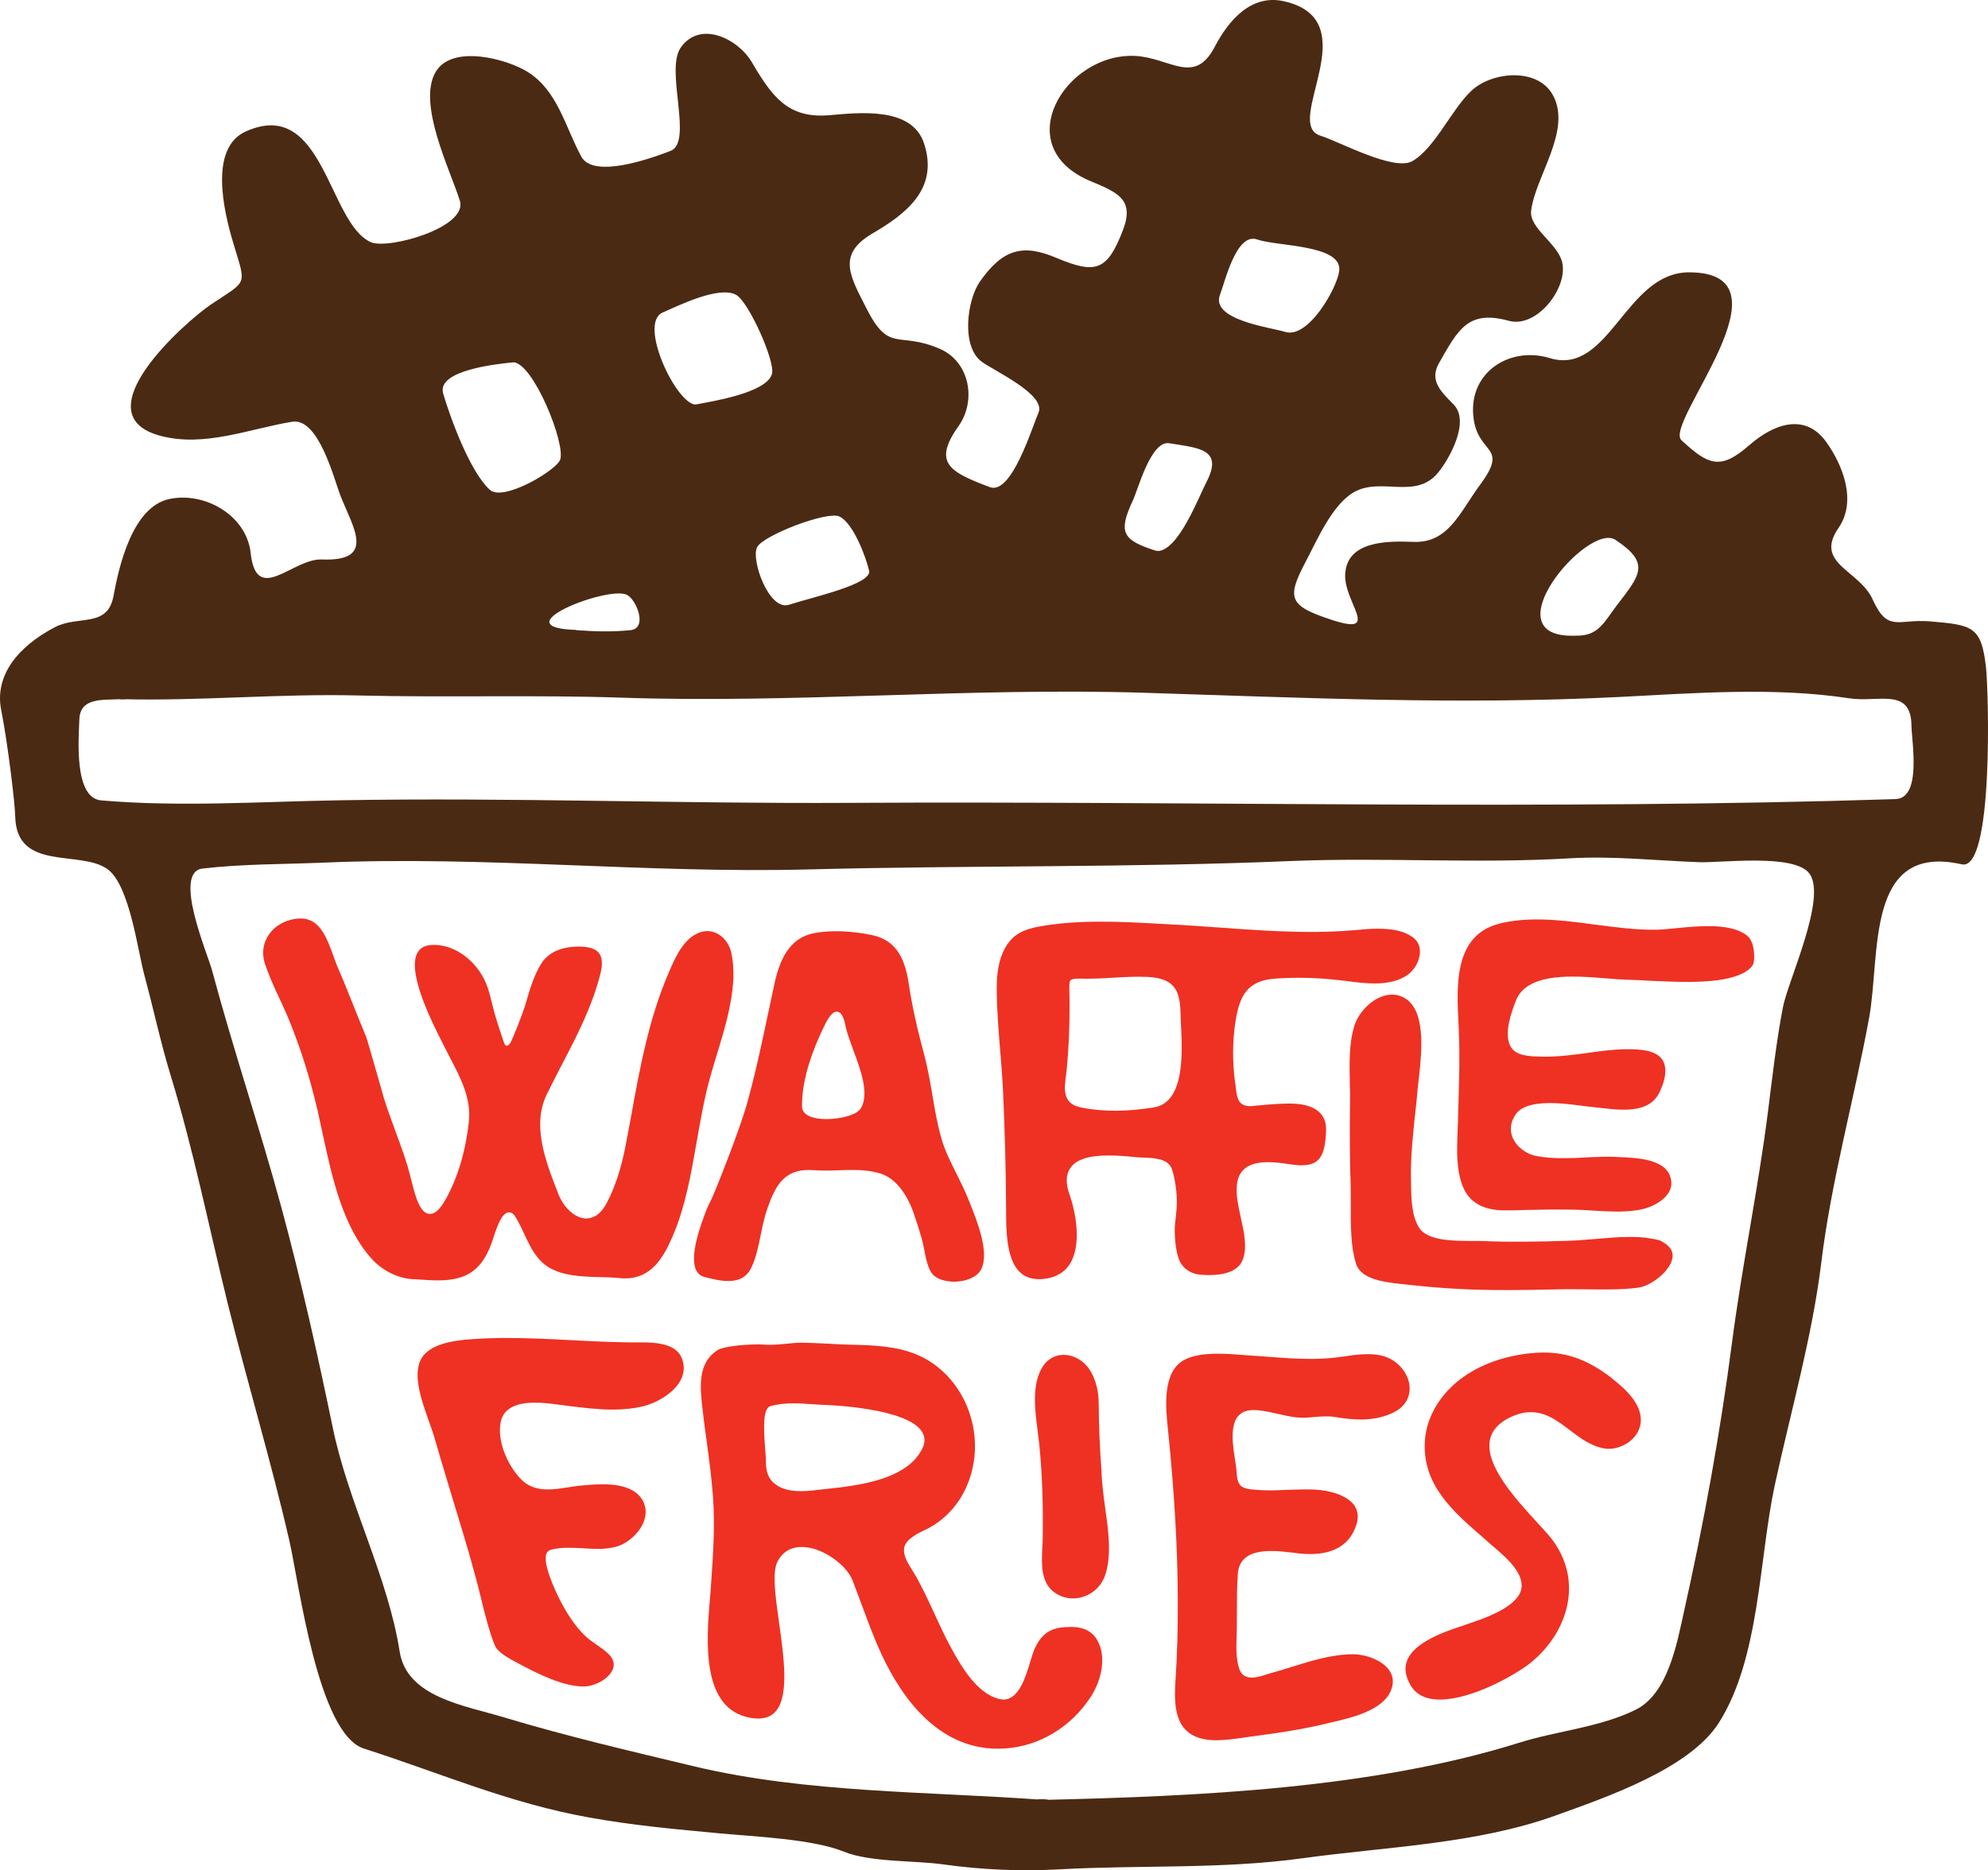 <?xml version="1.0" encoding="utf-8"?>
<!-- Generator: Adobe Illustrator 16.0.0, SVG Export Plug-In . SVG Version: 6.00 Build 0)  -->
<!DOCTYPE svg PUBLIC "-//W3C//DTD SVG 1.1//EN" "http://www.w3.org/Graphics/SVG/1.1/DTD/svg11.dtd">
<svg version="1.1" id="Layer_1" xmlns="http://www.w3.org/2000/svg" xmlns:xlink="http://www.w3.org/1999/xlink" x="0px" y="0px"
	 width="227.279px" height="213.854px" viewBox="0 0 227.279 213.854" enable-background="new 0 0 227.279 213.854"
	 xml:space="preserve">
<g>
	<path fill-rule="evenodd" clip-rule="evenodd" fill="#4B2A13" d="M6.271,71.719c2.693-1.407,6.029,0.124,6.707-3.583
		c0.642-3.494,2.187-10.191,6.386-11.078c4.052-0.855,8.808,1.863,9.29,6.151c0.655,6.075,4.794,0.64,8.128,0.763
		c6.25,0.248,3.594-3.617,2.162-7.238c-0.752-1.902-2.495-9.005-5.546-8.51c-4.928,0.814-9.993,2.939-15.034,1.617
		c-9.214-2.434,2.879-13.082,5.731-15.008c4.313-2.902,4.065-2.015,2.521-7.224c-1.025-3.474-2.743-10.675,1.481-12.577
		c8.919-4.015,9.414,10.488,14.305,12.662c1.952,0.864,11.143-1.668,10.166-4.758c-1.098-3.506-4.903-11.104-2.754-14.724
		c1.891-3.177,8.141-1.471,10.513,0.011c3.447,2.163,4.285,6.288,6.126,9.675c1.396,2.593,8.029,0.196,10.203-0.642
		c2.632-1.027-0.655-9.228,1.173-11.822c2.211-3.14,6.523-1.024,8.117,1.665c2.31,3.93,4.114,6.448,8.784,6.081
		c3.433-0.287,9.51-1.041,10.908,3.209c1.704,5.164-1.99,8.029-5.906,10.314c-4.114,2.422-2.52,4.906-0.654,8.597
		c2.619,5.152,3.595,2.51,8.388,4.596c3.397,1.483,4.187,5.903,2.124,8.822c-3.001,4.224-1.013,5.25,3.559,6.979
		c2.495,0.95,4.804-6.744,5.582-8.523c0.877-2.063-5.149-4.805-6.52-5.832c-2.349-1.766-1.645-7.05-0.186-9.139
		c2.644-3.78,4.966-4.323,8.745-2.718c4.521,1.899,5.818,1.484,7.609-3.164c1.348-3.496-0.58-4.311-3.668-5.595
		c-9.512-3.942-2.917-14.699,5.041-14.332c4.002,0.188,6.779,3.438,9.115-1.024c1.58-3.024,4.15-6.052,7.879-5.235
		c9.773,2.147-0.208,14.005,4.215,15.38c2.137,0.664,8.387,4.1,10.499,2.913c2.595-1.47,4.521-6.003,6.819-8.101
		c2.346-2.163,7.671-2.659,9.338,0.702c2.014,4.003-2.1,9.202-2.568,13.058c-0.248,2.025,3.013,3.705,3.545,5.892
		c0.705,2.914-2.879,7.571-6.078,6.707c-4.683-1.272-5.793,0.95-8.018,4.866c-1.137,2.026,0.348,3.323,1.705,4.719
		c1.877,1.953-0.495,6.189-1.779,7.758c-2.58,3.176-6.496,0.457-9.66,2.263c-2.471,1.431-4.187,5.472-5.471,7.903
		c-2.261,4.264-1.902,5.078,2.953,6.683c5.719,1.877,1.432-1.938,1.543-5.138c0.124-3.928,4.867-3.892,7.807-3.779
		c4.027,0.163,5.323-3.436,7.622-6.536c3.396-4.594-0.333-3.332-0.778-7.833c-0.506-5.087,4.225-8.026,8.746-6.643
		c6.793,2.064,8.635-9.783,15.887-9.808c12.498-0.039-2.918,17.241-0.842,19.194c3.112,2.894,4.484,3.434,7.757,0.57
		c2.718-2.372,6.3-3.769,8.759-0.421c1.977,2.729,3.546,6.844,1.444,9.882c-2.827,4.102,2.384,4.805,3.903,8.178
		c1.73,3.841,2.918,2.197,6.574,2.508c4.815,0.42,5.866,0.53,6.385,5.299c0.296,2.642,0.892,23.31-2.768,22.48
		c-11.117-2.496-9.252,10.34-10.609,17.63c-1.706,9.266-4.325,18.591-5.46,27.941c-1.026,8.411-3.511,17.11-5.312,25.41
		c-1.816,8.458-1.693,19.726-6.375,27.149c-3.348,5.312-12.982,8.573-18.69,10.635c-9.079,3.276-19.417,3.571-28.892,4.882
		c-9.29,1.282-18.517,0.755-27.807,1.271c-4.398,0.248-8.957,0.05-13.317-0.567c-3.261-0.457-8.301-0.225-11.327-1.446
		c-3.557-1.46-10.375-1.739-14.217-2.1c-5.028-0.47-9.944-0.913-14.923-1.816c-9.203-1.643-17.022-5.09-25.754-7.88
		c-5.263-1.68-7.413-18.937-8.525-23.793c-2.1-9.127-4.817-18.108-7.066-27.2c-2.137-8.685-3.865-17.381-6.497-25.964
		c-1.161-3.793-1.977-7.674-3.014-11.501c-0.753-2.78-1.681-10.239-4.188-12.083c-3.125-2.282-10.45,0.335-10.573-6.074
		c-0.013-1.286-0.827-8.242-1.606-12.156C-0.635,77.264,2.021,73.942,6.271,71.719z M119.323,205.808
		c17.492-0.406,37.577-1.273,54.353-6.536c4.335-1.368,9.253-1.752,13.329-3.778c3.693-1.818,4.719-7.621,5.496-11.117
		c2.285-10.192,4.162-20.507,5.51-30.846c1.148-8.809,2.978-17.516,4.101-26.323c0.507-3.989,0.964-8.116,1.729-12.069
		c0.594-3.039,5.025-12.449,3.039-15.23c-1.68-2.348-10.141-1.222-12.661-1.323c-4.893-0.184-9.858-0.728-14.75-0.443
		c-10.598,0.632-21.235-0.124-31.821,0.308c-18.479,0.779-36.872,0.481-55.327,0.966c-18.443,0.468-36.86-1.568-55.34-0.78
		c-4.644,0.197-9.214,0.139-13.835,0.68c-3.435,0.409,0.593,9.746,1.1,11.65c2.434,9.092,5.46,18.021,7.917,27.076
		c2.261,8.326,4.14,16.801,5.893,25.264c1.779,8.608,6.288,16.947,7.634,25.531c0.816,5.25,7.449,6.175,11.945,7.537
		c7.165,2.16,14.428,3.852,21.704,5.594C92.234,205.042,106.167,204.831,119.323,205.808
		C121.202,205.759,116.977,205.635,119.323,205.808z M13.792,79.944c-1.902,0.138-4.631-0.281-4.718,2.313
		C9,84.381,8.42,91.237,11.557,91.519c9.03,0.78,18.246,0.137,27.301-0.011c19.43-0.346,38.874,0.407,58.292,0.294
		c39.875-0.22,79.775,0.854,119.562-0.43c3.014-0.102,1.842-6.558,1.818-8.376c-0.039-4.461-3.794-2.631-7.13-3.15
		c-8.548-1.311-17.714-0.582-26.349-0.147c-18.258,0.914-35.946,0.087-54.203-0.483c-19.949-0.628-39.936,1.236-59.825,0.557
		c-10.005-0.334-19.999,0-29.992-0.248C31.902,79.292,22.835,80.18,13.792,79.944C13.199,79.996,15.535,79.996,13.792,79.944z
		 M58.708,41.428c-1.704,0.173-8.833,0.867-8.042,3.57c0.852,2.904,3.101,9.006,5.348,11.019c1.532,1.37,7.597-2.234,8.029-3.457
		C64.674,50.693,60.981,41.552,58.708,41.428C58.485,41.453,59.475,41.481,58.708,41.428z M79.509,46.257
		c1.779-0.342,8.105-1.306,8.746-3.492c0.408-1.423-2.667-8.253-4.088-9.045c-1.963-1.084-6.584,1.224-8.411,2.015
		C72.926,36.984,77.299,46.173,79.509,46.257C79.658,46.235,78.757,46.235,79.509,46.257z M143.733,27.384
		c-2.396-0.838-3.682,4.844-4.251,6.301c-1.136,2.903,5.806,3.755,7.426,4.261c2.679,0.854,5.978-5.076,6.198-6.964
		C153.491,27.954,145.992,28.187,143.733,27.384z M95.963,59.056c-1.394-0.654-8.732,2.161-9.412,3.521
		C85.835,64,87.91,69.89,90.195,69.152c2.756-0.891,9.536-2.361,9.166-3.906C99.003,63.715,97.558,59.81,95.963,59.056z
		 M180.161,72.683c2.594,0.071,3.236-1.568,4.705-3.496c2.656-3.447,3.855-4.793-0.186-7.463
		C181.519,59.65,170.118,73.115,180.161,72.683C180.395,72.683,178.828,72.743,180.161,72.683z M132.256,63.009
		c2.422,0.1,4.769-6.162,5.668-7.88c1.966-3.792-0.85-3.893-4.248-4.447c-2.099-0.347-3.558,5.276-4.174,6.572
		C127.784,60.936,128.352,61.775,132.256,63.009C132.875,63.035,131.973,62.923,132.256,63.009z M65.934,72.027
		c1.792,0.212,4.385,0.224,6.164,0.025c1.978-0.209,0.667-3.533-0.457-4.051C69.405,66.976,57.164,71.804,65.934,72.027
		C67.886,72.263,65.181,72.005,65.934,72.027z"/>
	<g>
		<path fill="#EE3123" d="M30.272,110.149c0.458,1.381,1.087,2.756,1.705,4.087c0.408,0.878,0.829,1.779,1.186,2.683
			c1.271,3.159,2.297,6.444,3.149,10.081c0.199,0.874,0.396,1.791,0.593,2.717c1.063,4.927,2.273,10.523,5.571,14.203
			c1.31,1.461,3.262,2.373,5.09,2.36c1.062,0.087,1.829,0.124,2.496,0.124c2.78-0.014,4.879-0.742,6.127-4.236
			c0.037-0.087,0.074-0.223,0.136-0.385c0.506-1.605,1.062-3.147,1.865-3.16c0.271,0,0.519,0.158,0.717,0.493
			c0.407,0.642,0.728,1.345,1.049,2.026c0.717,1.52,1.384,2.951,2.854,3.816c1.63,0.95,3.718,1.012,5.732,1.074
			c0.802,0.012,1.557,0.037,2.298,0.111c0.221,0.023,0.445,0.036,0.653,0.036c2.929-0.024,4.312-2.284,5.375-4.742
			c1.482-3.408,2.147-7.238,2.791-10.946c0.432-2.43,0.865-4.966,1.532-7.334c0.21-0.732,0.431-1.497,0.679-2.299
			c1.186-3.866,2.533-8.267,1.742-11.896c-0.322-1.457-1.469-2.496-2.754-2.496c-0.31,0-0.605,0.062-0.915,0.174
			c-1.815,0.68-2.755,2.854-3.508,4.619l-0.038,0.088c-2.249,5.235-3.285,10.968-4.287,16.516c-0.159,0.839-0.308,1.664-0.469,2.507
			c-0.383,2.087-1,4.817-2.323,7.264c-0.742,1.394-1.654,1.68-2.285,1.692c-1.235,0-2.555-1.161-3.21-2.818l-0.124-0.334
			c-1.299-3.332-2.903-7.482-1.211-10.992c0.569-1.173,1.186-2.346,1.766-3.486c1.767-3.381,3.422-6.581,4.386-10.348
			c0.271-1.101,0.223-1.868-0.161-2.373c-0.408-0.508-1.162-0.74-2.323-0.74c-2.063,0.012-3.52,0.691-4.336,2.039
			c-0.789,1.31-1.247,2.828-1.667,4.299c-0.457,1.568-1.469,3.965-1.704,4.482c-0.236,0.519-0.605,0.744-0.803,0.236
			c-0.186-0.534-0.989-2.854-1.335-4.312c-0.173-0.73-0.346-1.433-0.568-2.073c-0.876-2.573-3.162-4.56-5.558-4.833
			c-1.223-0.133-2.014,0.124-2.421,0.794c-1.347,2.196,1.68,8.138,2.817,10.376l0.246,0.491c0.21,0.408,0.421,0.829,0.643,1.248
			c1.173,2.247,2.396,4.573,2.137,7.204c-0.346,3.382-1.31,6.607-2.718,9.051c-0.605,1.053-1.161,1.559-1.729,1.569
			c-1.186,0.015-1.729-2.195-2.163-3.976l-0.036-0.124c-0.457-1.876-1.138-3.682-1.779-5.435c-0.432-1.173-0.876-2.384-1.26-3.595
			c-0.221-0.717-1.915-6.794-2.076-7.151c-0.505-1.199-0.987-2.421-1.47-3.619c-0.542-1.375-1.111-2.795-1.716-4.176
			c-0.199-0.434-0.372-0.94-0.556-1.46c-0.729-2.001-1.545-4.261-3.718-4.249c-1.458,0.014-2.805,0.679-3.607,1.779
			C30.075,107.788,29.902,108.974,30.272,110.149z"/>
		<path fill="#EE3123" d="M80.561,146.021c0.901,0.232,1.853,0.469,2.716,0.455c1.298,0,2.149-0.518,2.632-1.554
			c0.543-1.15,0.804-2.46,1.062-3.731c0.211-1,0.42-2.053,0.766-3.026c0.95-2.655,1.927-4.633,5.362-4.36
			c0.752,0.061,1.766,0.05,2.741,0.012c0.481-0.025,0.963-0.036,1.433-0.036c0.952-0.013,2.212,0.036,3.423,0.42
			c2.42,0.767,3.582,3.889,3.866,4.842c0.209,0.593,0.407,1.222,0.593,1.842l0.196,0.651c0.112,0.385,0.211,0.842,0.31,1.35
			c0.198,1.049,0.446,2.271,1,2.865c0.495,0.504,1.396,0.803,2.446,0.803c1.198,0,2.606-0.458,3.088-1.459
			c0.915-1.914-0.445-5.35-1.26-7.4l-0.234-0.578c-0.383-0.977-0.865-1.928-1.323-2.854c-0.653-1.299-1.346-2.655-1.753-4.102
			c-0.481-1.645-0.766-3.361-1.037-5.002c-0.26-1.495-0.531-3.062-0.927-4.56c-0.841-3.099-1.396-5.62-1.779-8.188
			c-0.504-3.335-1.766-4.979-4.237-5.498c-2.334-0.495-4.854-0.581-6.693-0.186c-2.225,0.472-3.621,2.225-4.361,5.535
			c-0.271,1.233-0.531,2.482-0.804,3.742c-0.717,3.412-1.457,6.881-2.409,10.268c-0.865,3.073-3.681,10.163-4.164,11.116
			c-0.184,0.333-0.32,0.631-0.382,0.802l-0.087,0.212c-0.543,1.42-2,5.187-1.136,6.88C79.819,145.662,80.116,145.909,80.561,146.021
			z M93.827,118.179c0.667-1.461,1.197-2.496,1.828-2.496c0.618,0,0.877,0.899,1.024,1.704c0.149,0.705,0.495,1.629,0.84,2.595
			c0.879,2.346,1.866,5.017,0.928,6.694c-0.433,0.827-2.348,1.272-3.916,1.286l0,0c-1.754,0.011-2.829-0.521-2.841-1.42
			C91.665,124.146,92.382,121.327,93.827,118.179z"/>
		<path fill="#EE3123" d="M97.459,180.681c0.382,1.004,0.765,2.015,1.123,2.99c0.68,1.83,1.372,3.722,2.211,5.521
			c2.373,5.102,6.77,11.216,14.084,10.736c3.963-0.248,7.644-2.482,9.881-5.994c1.209-1.912,1.742-4.507,0.705-6.359
			c-0.569-1.037-1.595-1.559-3.064-1.543c-1.951,0.011-3.236,0.454-4.164,2.617c-0.134,0.321-0.271,0.765-0.432,1.299
			c-0.556,1.838-1.31,4.369-3.075,4.385c-0.161,0-0.32-0.026-0.495-0.062c-2.408-0.596-4.175-3.373-5.595-6.029
			c-0.642-1.186-1.211-2.434-1.766-3.632c-0.742-1.618-1.508-3.296-2.435-4.84c-0.06-0.101-0.122-0.198-0.185-0.286
			c-0.469-0.756-1.062-1.682-0.864-2.582c0.221-0.912,1.47-1.531,2.373-1.975c0.233-0.1,0.431-0.201,0.591-0.299
			c2.359-1.333,4.039-3.604,4.755-6.396c1.396-5.474-1.407-11.352-6.386-13.379c-2.373-0.963-4.991-1.037-7.523-1.101l-0.814-0.024
			c-0.68-0.023-1.347-0.061-2.002-0.1c-0.839-0.036-1.704-0.087-2.544-0.098h-0.197c-0.581,0-1.186,0.062-1.768,0.124
			c-0.901,0.085-1.864,0.161-2.667,0.085c-0.137-0.012-0.371-0.012-0.655-0.012c-1.445,0-3.804,0.213-4.496,0.643
			c-2.373,1.482-2.015,4.387-1.717,6.941l0.013,0.1c0.123,1.11,0.283,2.237,0.432,3.336c0.283,2.089,0.568,4.237,0.728,6.363
			c0.248,3.357,0.013,6.757-0.222,10.053l-0.013,0.298c-0.037,0.407-0.062,0.85-0.111,1.334c-0.396,4.741-1.062,12.687,4.682,13.636
			c1.297,0.213,2.224-0.035,2.84-0.752c1.558-1.804,0.928-6.251,0.372-10.191c-0.42-3.027-0.791-5.658-0.186-6.892
			c0.556-1.114,1.507-1.705,2.755-1.705C94.013,176.865,96.767,178.954,97.459,180.681z M88.342,169.454
			c-0.568-0.555-0.829-1.419-0.778-2.644c0-0.113-0.037-0.432-0.062-0.815c-0.26-3.124-0.246-4.989,0.618-5.226
			c0.741-0.198,1.531-0.298,2.507-0.308c0.766,0,1.556,0.048,2.311,0.109c0.543,0.024,1.111,0.074,1.656,0.089
			c0.085,0,9.166,0.331,10.82,3.064c0.358,0.577,0.371,1.221,0.038,1.899c-1.768,3.656-7.561,4.262-11.007,4.634l-0.667,0.072
			c-0.667,0.078-1.419,0.176-2.175,0.176C90.133,170.516,89.059,170.17,88.342,169.454z"/>
		<path fill="#EE3123" d="M183.409,165.624c1.693,0.295,3.93-0.938,4.164-2.928c0.222-2.051-1.655-3.791-3.088-4.927l-0.137-0.126
			c-2.719-2.112-5.09-3-7.956-2.988c-0.776,0.013-1.558,0.073-2.419,0.209c-7.252,1.149-10.784,5.771-11.068,9.835
			c-0.359,5.051,3.224,8.151,6.682,11.141c0.322,0.284,0.654,0.569,0.976,0.867l0.37,0.308c1.248,1.086,3.152,2.718,3.027,4.447
			c-0.174,2.245-4.373,3.633-6.153,4.225l-0.381,0.137c-2.149,0.702-5.731,1.901-6.56,4.052c-0.334,0.85-0.21,1.752,0.383,2.791
			c0.618,1.112,1.779,1.68,3.409,1.668c3.668-0.026,8.475-2.783,10.117-4.041c4.101-3.148,6.398-8.968,2.866-13.996
			c-0.37-0.542-1.075-1.311-1.877-2.183c-2.533-2.757-5.968-6.515-5.437-9.429c0.21-1.074,0.95-1.938,2.212-2.566
			c0.863-0.435,1.668-0.645,2.444-0.645c1.755-0.015,3.076,0.988,4.472,2.039C180.641,164.425,181.877,165.353,183.409,165.624z"/>
		<path fill="#EE3123" d="M161.139,159.128c0.135-1.162-0.411-2.385-1.46-3.264c-0.84-0.705-1.902-1.035-3.371-1.023
			c-0.94,0-1.88,0.146-2.792,0.285l-0.137,0.012c-1.05,0.16-2.15,0.234-3.361,0.246c-1.703,0.012-3.432-0.125-5.1-0.246
			c-0.693-0.049-1.384-0.113-2.076-0.15c-0.284-0.023-0.593-0.037-0.913-0.072c-0.891-0.062-1.878-0.137-2.854-0.125
			c-1.581,0.012-2.793,0.234-3.669,0.702c-2.57,1.349-2.137,5.498-1.877,7.995l0.014,0.11c0.725,7.115,1.098,13.513,1.109,19.565
			c0.013,2.954-0.062,5.943-0.273,9.154c-0.146,2.211-0.061,4.438,1.386,5.684c0.777,0.666,1.878,0.999,3.346,0.988
			c0.964-0.012,1.952-0.147,2.841-0.271c0.273-0.038,0.508-0.075,0.756-0.111c2.902-0.373,6.016-0.815,9.141-1.571l0.396-0.097
			c2.332-0.543,5.854-1.369,6.781-3.656c0.334-0.841,0.27-1.608-0.187-2.271c-0.827-1.225-2.791-1.866-4.199-1.854
			c-2.371,0.011-4.67,0.728-6.894,1.42c-0.791,0.247-1.606,0.505-2.409,0.717c-0.161,0.048-0.319,0.101-0.507,0.159
			c-0.53,0.174-1.148,0.36-1.715,0.372c-0.717,0-1.2-0.321-1.422-0.964c-0.396-1.137-0.357-2.445-0.322-3.596
			c0.039-0.961,0.039-1.938,0.039-2.877c0-1.469,0-3.002,0.11-4.472c0.124-1.691,1.372-2.558,3.72-2.569
			c0.899-0.013,1.852,0.109,2.619,0.196c0.233,0.037,0.469,0.063,0.678,0.087c3.421,0.36,5.633-0.702,6.484-3.137
			c0.322-0.903,0.259-1.682-0.159-2.32c-0.841-1.226-2.866-1.755-4.497-1.844c-0.928-0.047-2.062-0.011-3.149,0.023
			c-0.643,0.027-1.272,0.055-1.916,0.065c-0.679,0-1.271-0.025-1.814-0.076c-1.3-0.109-1.99-0.233-2.089-1.766
			c-0.036-0.593-0.136-1.197-0.222-1.791c-0.099-0.619-0.185-1.26-0.235-1.902c-0.086-1.508,0.123-2.447,0.656-3.013
			c0.469-0.508,1.199-0.717,2.223-0.617c0.777,0.071,1.531,0.245,2.273,0.416c0.717,0.162,1.456,0.336,2.197,0.409
			c0.619,0.061,1.311,0.012,1.963-0.049c0.793-0.074,1.658-0.125,2.385,0c1.164,0.198,2.113,0.283,2.977,0.283
			c1.436-0.011,2.645-0.283,3.72-0.814C160.383,160.979,161.026,160.138,161.139,159.128z"/>
		<path fill="#EE3123" d="M77.966,155.348c-0.606-1.655-2.792-1.855-4.621-1.855c-2.644,0.026-5.335-0.109-7.929-0.248
			c-2.607-0.136-5.275-0.269-7.907-0.258c-1.185,0.015-2.284,0.051-3.335,0.122c-2.594,0.162-5.646,0.644-6.275,2.881
			c-0.519,1.853,0.346,4.272,1.1,6.423c0.234,0.654,0.457,1.272,0.63,1.842c0.865,3.013,1.804,6.064,2.693,9.018
			c1.013,3.311,1.989,6.596,2.793,9.978c0.097,0.436,1.085,4.475,1.667,5.252c0.457,0.594,1.383,1.114,2.001,1.447l0.209,0.109
			c2.682,1.459,5.473,2.793,7.77,2.781c1.187-0.014,2.842-0.841,3.287-1.953c0.259-0.605,0.086-1.213-0.495-1.779
			c-0.407-0.383-0.854-0.705-1.334-1.037c-0.519-0.359-1.038-0.717-1.495-1.185c-1.013-1.026-1.902-2.346-2.755-4.028
			c-0.482-0.951-1.989-4.129-1.482-5.237c0.1-0.21,0.271-0.357,0.506-0.421c0.581-0.146,1.198-0.222,1.965-0.222
			c0.581,0,1.161,0.024,1.729,0.061c0.556,0.036,1.149,0.073,1.706,0.073c0.828-0.012,1.506-0.097,2.136-0.282
			c1.297-0.396,2.556-1.543,3.052-2.792c0.246-0.604,0.419-1.544-0.124-2.496c-0.717-1.232-2.235-1.839-4.645-1.816
			c-0.915,0-1.829,0.089-2.582,0.161c-0.444,0.052-0.877,0.111-1.322,0.188c-0.729,0.108-1.493,0.235-2.235,0.235
			c-1.385,0.011-2.409-0.397-3.213-1.276c-1.309-1.407-2.568-3.95-2.26-6.197c0.21-1.608,1.507-2.435,3.854-2.449
			c0.94-0.012,1.902,0.112,2.668,0.21l1.348,0.174c1.68,0.21,3.421,0.418,5.126,0.407c1.209-0.011,2.296-0.134,3.298-0.368
			c1.506-0.372,3.495-1.459,4.311-2.979C78.226,157.028,78.288,156.189,77.966,155.348z"/>
		<path fill="#EE3123" d="M130.292,132.346c0.171,0.014,0.372,0.023,0.581,0.023c1.112,0.051,2.656,0.112,3.088,1.274
			c0.247,0.652,0.555,2.161,0.58,3.531c0.025,1.384-0.223,2.606-0.234,3.113c-0.039,1.533,0.174,3.436,0.777,4.287
			c0.52,0.716,1.262,1.111,2.212,1.186c0.333,0.023,0.653,0.037,0.976,0.037c1.384,0,3.163-0.297,3.756-1.643
			c0.605-1.407,0.21-3.175-0.162-4.881c-0.282-1.284-0.58-2.593-0.455-3.779c0.16-1.729,1.334-2.595,3.471-2.607
			c0.9-0.011,1.827,0.124,2.568,0.237c0.531,0.085,0.964,0.123,1.334,0.123c1.99-0.015,2.681-0.938,2.817-3.819
			c0.05-0.914-0.173-1.642-0.679-2.161c-0.679-0.726-1.915-1.099-3.57-1.083c-1.36,0.011-2.781,0.144-4.102,0.28
			c-1.705,0.174-1.815-0.911-1.965-2.061c-0.014-0.15-0.024-0.31-0.061-0.47c-0.346-2.383-0.334-4.881,0.036-7.217
			c0.47-2.889,1.359-4.594,4.534-4.816c2.346-0.173,4.805-0.111,7.25,0.172c0.286,0.037,0.582,0.076,0.866,0.1
			c1.085,0.148,2.21,0.283,3.311,0.283c1.505-0.013,2.68-0.307,3.604-0.912c0.879-0.58,1.51-1.693,1.51-2.705
			c0.012-0.508-0.137-1.211-0.891-1.718c-0.926-0.642-2.186-0.938-3.952-0.927c-0.864,0-1.729,0.076-2.558,0.162
			c-0.432,0.023-0.828,0.06-1.212,0.098c-1.099,0.062-2.21,0.098-3.421,0.111c-3.68,0.011-7.436-0.246-11.078-0.519
			c-1.855-0.124-3.783-0.272-5.646-0.36l-1.322-0.072c-2.248-0.123-4.57-0.246-6.844-0.223c-1.953,0.012-3.693,0.124-5.275,0.346
			c-1.643,0.225-3.482,0.482-4.605,1.768c-1.076,1.258-1.583,3.016-1.583,5.533c0.013,2.348,0.211,4.757,0.397,7.078
			c0.134,1.559,0.258,3.161,0.333,4.745c0.198,4.396,0.321,8.856,0.345,13.253v0.407c0.012,2.148,0.025,5.411,1.533,6.906
			c0.727,0.716,1.729,0.976,3.038,0.778c1.246-0.2,2.187-0.778,2.768-1.754c1.233-2.064,0.729-5.523-0.089-7.868
			c-0.457-1.274-0.419-2.299,0.102-3.038c0.652-0.952,2.061-1.409,4.273-1.422c1.11-0.013,2.248,0.098,3.162,0.186L130.292,132.346z
			 M123.522,126.615c-2.074-0.43-1.852-2.123-1.654-3.608c0.038-0.282,0.073-0.554,0.098-0.826c0.197-2.16,0.309-4.374,0.309-6.571
			c0-0.248,0-0.508,0-0.779c0.025-0.814-0.098-2.309,0.051-2.656c0.148-0.357,1.197-0.271,1.779-0.26c0.186,0,0.371,0,0.542-0.012
			c0.916,0,1.816-0.062,2.695-0.111c1.245-0.072,2.542-0.148,3.829-0.086c3.111,0.136,3.741,1.566,3.793,4.163
			c0.01,0.347,0.022,0.753,0.047,1.195c0.174,3.361,0.445,8.997-3.102,9.564c-1.492,0.234-2.938,0.372-4.272,0.383
			C126.18,127.01,124.795,126.887,123.522,126.615z"/>
		<path fill="#EE3123" d="M190.252,142.117l-0.444-0.27c-0.234-0.076-0.606-0.161-1.187-0.248c-0.742-0.124-1.531-0.174-2.457-0.161
			c-1.262,0.011-2.558,0.124-3.83,0.235c-1.062,0.086-2.162,0.186-3.199,0.209c-1.557,0.052-3.225,0.086-4.904,0.098
			c-1.742,0.013-3.287-0.012-4.719-0.073c-0.308-0.013-0.691-0.013-1.123-0.013c-2.162,0-5.114,0-6.104-1.445
			c-0.913-1.357-0.951-3.458-0.965-5.139l-0.012-0.505c-0.049-2.509,0.225-5.03,0.481-7.461c0.112-1.003,0.223-1.989,0.298-2.99
			c0.036-0.333,0.086-0.729,0.137-1.173c0.32-2.979,0.875-7.98-1.939-9.214c-0.371-0.162-0.756-0.247-1.162-0.235
			c-1.89,0-3.756,1.852-4.285,3.568c-0.618,1.964-0.568,4.31-0.521,6.571c0.025,0.778,0.039,1.508,0.025,2.21
			c-0.05,3.522-0.025,6.672,0.076,9.638c0.01,0.681,0.01,1.407,0.01,2.187c-0.01,2.184-0.01,4.691,0.605,6.607
			c0.57,1.779,3.213,2.077,4.966,2.286l0.286,0.024c3.569,0.419,6.917,0.643,10.24,0.682c2.829,0.035,5.683-0.027,8.398-0.089
			c0.186,0,0.373,0,0.544,0c0.717,0,1.421,0,2.149,0.013c0.717,0.012,1.445,0.023,2.175,0.012c1.433,0,2.556-0.074,3.546-0.212
			c1.432-0.208,3.557-1.849,3.853-3.321C191.339,143.191,191.019,142.585,190.252,142.117z"/>
		<path fill="#EE3123" d="M188.733,112.15c1.434,0.06,2.928,0.136,4.385,0.124c1.015,0,1.914-0.05,2.768-0.136
			c1.051-0.1,3.73-0.496,4.521-1.828c0.236-0.396,0.283-2.584-0.68-3.336c-0.889-0.703-2.36-1.101-4.521-1.074
			c-1.271,0-2.568,0.135-3.692,0.244c-0.805,0.076-1.495,0.148-2.026,0.162c-2.311,0.051-4.756-0.271-7.115-0.58
			c-2.26-0.309-4.596-0.605-6.832-0.594c-1.506,0.012-2.854,0.162-4.088,0.47c-5.213,1.31-4.939,6.954-4.705,11.488
			c0.01,0.409,0.035,0.815,0.047,1.198c0.1,2.534,0.027,5.089-0.047,7.56c-0.025,0.779-0.051,1.533-0.062,2.31
			c-0.013,0.396-0.037,0.804-0.051,1.211c-0.074,2.186-0.172,4.447,0.631,6.362c0.729,1.791,2.371,2.69,4.867,2.67h0.137
			c0.592,0,1.173-0.015,1.752-0.038c1.162-0.027,2.311-0.051,3.46-0.064c1.47,0,2.705,0.014,3.89,0.077
			c0.324,0.025,0.632,0.034,0.952,0.062c0.901,0.049,1.829,0.1,2.729,0.1c0.939-0.015,1.741-0.076,2.482-0.225
			c1.188-0.224,2.658-0.925,3.276-2.015c0.319-0.578,0.356-1.197,0.11-1.851c-0.729-1.941-3.893-2.065-5.783-2.137l-0.222-0.014
			c-1.075-0.06-2.407-0.014-3.632,0.05c-0.789,0.05-1.605,0.085-2.408,0.085c-1.234,0.015-2.262-0.062-3.213-0.245
			c-1.221-0.223-2.32-1.089-2.752-2.151c-0.348-0.876-0.199-1.813,0.393-2.644c0.618-0.841,1.855-1.246,3.781-1.26
			c1.321-0.012,2.742,0.174,3.791,0.31c0.396,0.05,0.754,0.102,1.04,0.124c0.32,0.036,0.642,0.074,0.999,0.111
			c0.878,0.101,1.865,0.224,2.793,0.211c2.049-0.013,3.323-0.616,3.977-1.916c0.371-0.728,1.148-2.567,0.371-3.792
			c-0.705-1.086-2.533-1.223-4.064-1.209c-1.506,0.012-3.051,0.221-4.533,0.432c-1.667,0.22-3.397,0.457-5.127,0.421l-0.296-0.016
			c-1.112-0.012-2.792-0.048-3.372-1.208c-0.767-1.52,0.186-3.979,0.629-5.152c0.704-1.854,2.793-2.766,6.35-2.778
			c1.396-0.015,2.805,0.109,4.062,0.209c0.793,0.063,1.535,0.122,2.128,0.137C186.78,112.052,187.782,112.086,188.733,112.15z"/>
		<path fill="#EE3123" d="M126.351,172.431c-0.124-0.916-0.246-1.791-0.308-2.594l0,0l-0.013-0.101
			c-0.024-0.271-0.086-0.814-0.086-1.16l-0.013-0.123h0.013c-0.212-2.891-0.322-5.51-0.335-7.982c0-1.097-0.223-2.69-1.135-4.001
			c-0.692-0.963-1.791-1.555-2.893-1.555c-0.963,0.012-1.801,0.48-2.346,1.306c-1.311,2.027-0.927,4.933-0.594,7.503
			c0.073,0.577,0.149,1.135,0.197,1.666c0.311,3.223,0.434,6.684,0.371,10.6c0,0.319-0.025,0.664-0.049,1.024
			c-0.075,1.753-0.186,3.753,1.209,4.931c0.67,0.54,1.459,0.836,2.324,0.824c1.594-0.01,3.051-1.025,3.605-2.531
			C127.131,178.002,126.721,175.038,126.351,172.431z"/>
	</g>
</g>
</svg>
